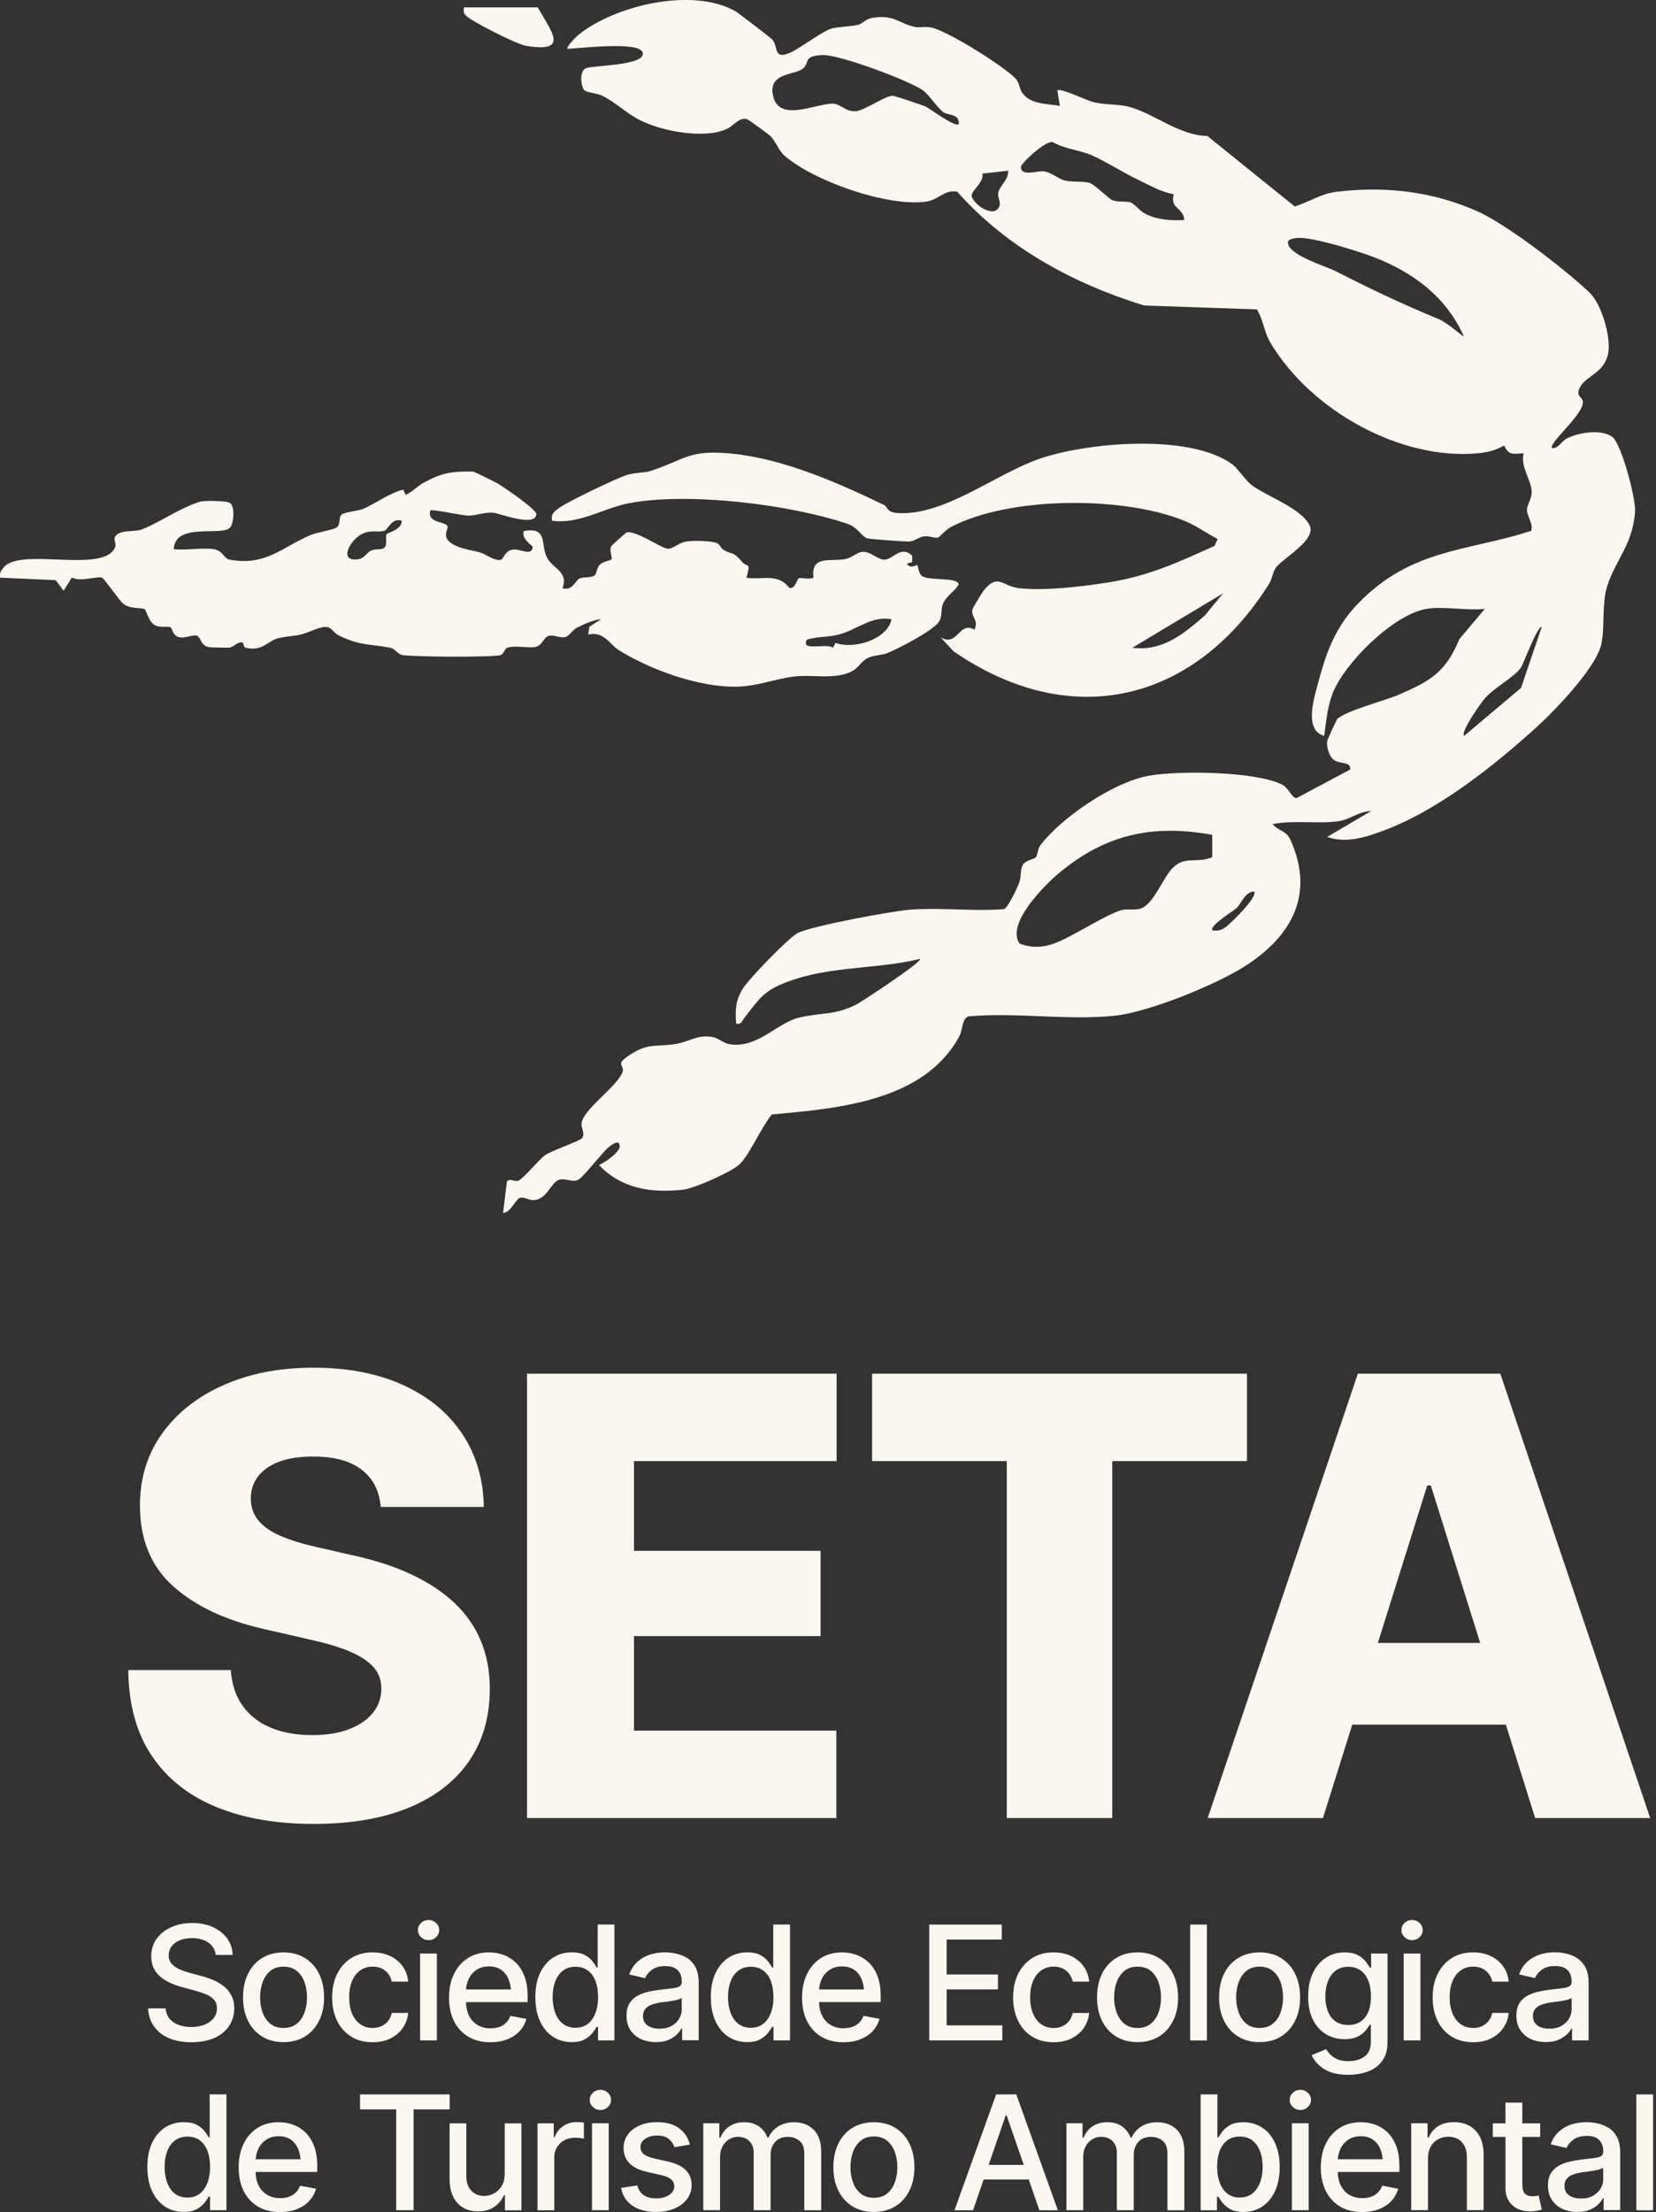 <svg xmlns="http://www.w3.org/2000/svg" width="221" height="295" viewBox="0 0 221 295" fill="none"><rect x="0" y="0" width="221" height="295" fill="#333333" stroke="none"/><path fill-rule="evenodd" clip-rule="evenodd" d="M37.177 283.018C37.835 283.018 38.471 283.117 39.087 283.336C39.703 283.556 40.255 283.896 40.743 284.356L40.736 284.363C41.232 284.83 41.614 285.424 41.904 286.167C42.194 286.91 42.336 287.802 42.336 288.842V289.65H34.105C34.126 290.343 34.26 290.944 34.508 291.44C34.784 291.992 35.167 292.416 35.662 292.706C36.157 292.996 36.73 293.146 37.389 293.146C37.82 293.146 38.21 293.082 38.557 292.961C38.903 292.841 39.207 292.65 39.462 292.403C39.717 292.155 39.908 291.851 40.043 291.483L42.18 291.886C42.003 292.502 41.698 293.054 41.267 293.521C40.835 293.988 40.283 294.349 39.625 294.611C38.96 294.872 38.209 294.999 37.367 294.999C36.235 294.999 35.251 294.759 34.423 294.264C33.595 293.769 32.959 293.082 32.513 292.183C32.067 291.291 31.848 290.237 31.848 289.048C31.848 287.859 32.067 286.811 32.506 285.906C32.945 285 33.56 284.292 34.359 283.783C35.159 283.273 36.101 283.018 37.177 283.018ZM181.594 283.018C182.252 283.018 182.889 283.117 183.505 283.336C184.121 283.556 184.673 283.896 185.161 284.356L185.154 284.363C185.65 284.83 186.032 285.424 186.322 286.167C186.612 286.91 186.754 287.802 186.754 288.842V289.65H178.522C178.544 290.343 178.678 290.944 178.926 291.44C179.202 291.992 179.585 292.416 180.08 292.706C180.575 292.996 181.149 293.146 181.807 293.146C182.238 293.146 182.628 293.082 182.975 292.961C183.321 292.841 183.625 292.65 183.88 292.403C184.135 292.155 184.326 291.851 184.461 291.483L186.598 291.886C186.421 292.502 186.116 293.054 185.685 293.521C185.253 293.988 184.701 294.349 184.043 294.611C183.378 294.872 182.627 294.999 181.785 294.999C180.653 294.999 179.669 294.759 178.841 294.264C178.013 293.769 177.377 293.082 176.931 292.183C176.485 291.291 176.265 290.237 176.265 289.048C176.265 287.859 176.484 286.811 176.923 285.906C177.362 285 177.978 284.292 178.777 283.783C179.577 283.273 180.518 283.018 181.594 283.018ZM162.465 285.056H162.592C162.726 284.808 162.917 284.533 163.165 284.214C163.413 283.896 163.76 283.62 164.198 283.379C164.644 283.139 165.218 283.018 165.933 283.018C166.867 283.018 167.695 283.259 168.424 283.726C169.153 284.2 169.733 284.879 170.15 285.771C170.568 286.663 170.78 287.76 170.78 288.998C170.78 290.237 170.575 291.313 170.157 292.204C169.747 293.103 169.173 293.79 168.444 294.271C167.715 294.752 166.881 294.992 165.939 294.992C165.246 294.992 164.672 294.873 164.227 294.632C163.781 294.391 163.434 294.115 163.18 293.796C162.925 293.478 162.733 293.195 162.592 292.954H162.408V294.759H160.229V279.31H162.465V285.056ZM30.22 294.752H28.032V292.948H27.849C27.714 293.195 27.523 293.471 27.269 293.789C27.014 294.108 26.666 294.384 26.228 294.624C25.789 294.865 25.223 294.986 24.516 294.986C23.581 294.986 22.739 294.745 22.01 294.264C21.281 293.783 20.708 293.096 20.29 292.198C19.872 291.306 19.667 290.251 19.667 288.991C19.667 287.732 19.872 286.656 20.297 285.764C20.721 284.872 21.295 284.193 22.031 283.719C22.767 283.245 23.595 283.011 24.523 283.011C25.251 283.011 25.832 283.131 26.27 283.371C26.709 283.612 27.049 283.889 27.297 284.207C27.544 284.526 27.728 284.809 27.862 285.049H27.983V279.302H30.22V294.752ZM87.686 283.011C88.946 283.011 89.93 283.287 90.644 283.831C91.359 284.376 91.834 285.099 92.067 285.997L90.022 286.351C89.895 285.962 89.647 285.608 89.293 285.283C88.939 284.957 88.408 284.794 87.7 284.794C87.064 284.794 86.533 284.943 86.108 285.226C85.684 285.516 85.472 285.884 85.472 286.323C85.472 286.705 85.62 287.023 85.903 287.264C86.186 287.505 86.647 287.696 87.276 287.845L89.13 288.262H89.144C90.199 288.503 90.992 288.885 91.516 289.402C92.039 289.918 92.301 290.583 92.301 291.39C92.301 292.091 92.103 292.706 91.699 293.251C91.296 293.789 90.744 294.221 90.029 294.526C89.315 294.83 88.494 294.986 87.56 294.986C86.264 294.986 85.203 294.702 84.389 294.143C83.575 293.584 83.072 292.799 82.888 291.78L85.054 291.447C85.188 292.013 85.471 292.444 85.895 292.735C86.32 293.025 86.873 293.174 87.552 293.174C88.288 293.174 88.875 293.018 89.321 292.706C89.767 292.395 89.986 292.013 89.986 291.574C89.986 290.846 89.442 290.35 88.352 290.095L86.392 289.657C85.309 289.409 84.509 289.02 83.992 288.482C83.476 287.951 83.221 287.271 83.221 286.457C83.221 285.771 83.412 285.176 83.794 284.653C84.176 284.129 84.707 283.733 85.379 283.443C86.051 283.152 86.823 283.011 87.686 283.011ZM116.618 283.018C117.708 283.018 118.664 283.266 119.471 283.761C120.284 284.263 120.915 284.957 121.36 285.863C121.806 286.761 122.032 287.831 122.032 289.02C122.032 290.209 121.813 291.249 121.36 292.148C120.907 293.046 120.277 293.747 119.471 294.242C118.664 294.738 117.701 294.986 116.618 294.986C115.535 294.986 114.587 294.738 113.773 294.242C112.96 293.747 112.33 293.046 111.884 292.148C111.438 291.249 111.219 290.223 111.219 289.02C111.219 287.817 111.438 286.761 111.884 285.863C112.33 284.957 112.96 284.256 113.773 283.761C114.587 283.266 115.528 283.018 116.618 283.018ZM211.722 283.011C212.182 283.011 212.678 283.067 213.194 283.173C213.711 283.286 214.199 283.478 214.659 283.768L214.652 283.74C215.112 284.03 215.487 284.433 215.777 284.971C216.067 285.509 216.216 286.195 216.216 287.037V294.731H214.008V293.146H213.923C213.781 293.429 213.569 293.711 213.271 293.994C212.974 294.277 212.606 294.511 212.146 294.702C211.687 294.893 211.142 294.986 210.498 294.986C209.769 294.986 209.103 294.844 208.509 294.575C207.914 294.307 207.447 293.903 207.101 293.379C206.754 292.856 206.584 292.211 206.584 291.461C206.584 290.803 206.711 290.264 206.959 289.847C207.207 289.43 207.554 289.098 207.979 288.85C208.403 288.602 208.877 288.418 209.408 288.29C209.939 288.163 210.477 288.071 211.028 288C211.729 287.922 212.288 287.852 212.72 287.802C213.151 287.753 213.463 287.661 213.661 287.54C213.859 287.42 213.958 287.221 213.958 286.952V286.904C213.958 286.253 213.774 285.743 213.406 285.382C213.038 285.021 212.522 284.844 211.765 284.844C211.007 284.844 210.412 285.014 209.974 285.339C209.535 285.665 209.231 286.033 209.068 286.45L206.945 285.962C207.2 285.254 207.567 284.688 208.056 284.256C208.544 283.824 209.096 283.506 209.733 283.308C210.37 283.11 211.028 283.011 211.722 283.011ZM62.236 290.28C62.236 291.058 62.457 291.688 62.902 292.155C63.348 292.622 63.915 292.848 64.615 292.848C65.04 292.848 65.457 292.749 65.874 292.536C66.292 292.324 66.646 292.013 66.922 291.581C67.198 291.15 67.34 290.611 67.34 289.96L67.353 289.975V283.173H69.59V294.766H67.389V292.756H67.262C66.986 293.372 66.554 293.889 65.974 294.299C65.393 294.71 64.664 294.907 63.794 294.908C63.051 294.908 62.393 294.745 61.819 294.419C61.246 294.094 60.8 293.598 60.481 292.954C60.163 292.31 60 291.504 60 290.541V283.166H62.236V290.28ZM203.158 283.166H205.544V284.979H203.158V291.355C203.158 291.886 203.272 292.275 203.491 292.523C203.711 292.77 204.071 292.891 204.56 292.891C204.673 292.891 204.8 292.884 204.935 292.869L204.928 292.863C205.062 292.848 205.197 292.827 205.338 292.799L205.763 294.667C205.536 294.745 205.288 294.802 205.02 294.844C204.751 294.886 204.482 294.908 204.213 294.908C203.208 294.907 202.408 294.632 201.807 294.066C201.205 293.5 200.908 292.749 200.908 291.808V284.979H199.217V283.166H200.908V280.407H203.158V283.166ZM76.965 283.004C77.106 283.004 77.269 283.011 77.46 283.018C77.651 283.025 77.8 283.039 77.92 283.053V285.212C77.828 285.184 77.672 285.156 77.439 285.127C77.205 285.099 76.972 285.084 76.738 285.084C76.207 285.084 75.733 285.198 75.315 285.424C74.898 285.643 74.573 285.955 74.332 286.344C74.091 286.733 73.971 287.186 73.971 287.696V294.759H71.734V283.166H73.9V285.021H74.027C74.24 284.398 74.615 283.902 75.152 283.541C75.69 283.18 76.292 282.996 76.972 282.996L76.965 283.004ZM106.002 283.025C107.056 283.025 107.914 283.358 108.586 284.016C109.258 284.674 109.591 285.665 109.591 286.995V294.759H107.333V287.2C107.333 286.415 107.12 285.842 106.688 285.495C106.257 285.149 105.748 284.971 105.153 284.971C104.417 284.971 103.851 285.198 103.447 285.651C103.044 286.104 102.839 286.67 102.839 287.364V294.752H100.581V287.052C100.581 286.422 100.383 285.92 100.001 285.537C99.619 285.155 99.109 284.964 98.48 284.964C98.048 284.964 97.651 285.078 97.29 285.304C96.929 285.53 96.639 285.842 96.42 286.238C96.201 286.634 96.095 287.094 96.095 287.611V294.752H93.857V283.159H96.002V285.071H96.158C96.399 284.427 96.795 283.924 97.347 283.563C97.899 283.202 98.536 283.018 99.314 283.018C100.093 283.018 100.737 283.202 101.261 283.563C101.784 283.924 102.174 284.427 102.429 285.071H102.556C102.832 284.441 103.271 283.938 103.872 283.57C104.474 283.202 105.189 283.018 106.017 283.018L106.002 283.025ZM141.176 294.759H138.706L137.291 290.661H131.268L129.859 294.759H127.383L132.938 279.31H135.628L141.176 294.759ZM154.467 283.025C155.521 283.025 156.378 283.358 157.051 284.016C157.723 284.674 158.056 285.665 158.056 286.995V294.759H155.798V287.2C155.798 286.415 155.585 285.842 155.153 285.495C154.722 285.149 154.213 284.971 153.618 284.971C152.882 284.971 152.316 285.198 151.912 285.651C151.509 286.104 151.304 286.67 151.304 287.364V294.752H149.046V287.052C149.046 286.422 148.848 285.92 148.466 285.537C148.084 285.155 147.574 284.964 146.944 284.964C146.513 284.964 146.116 285.078 145.755 285.304C145.394 285.53 145.104 285.842 144.885 286.238C144.665 286.634 144.56 287.094 144.56 287.611V294.752H142.322V283.159H144.467V285.071H144.623C144.864 284.427 145.26 283.924 145.812 283.563C146.364 283.202 147.001 283.018 147.779 283.018C148.558 283.018 149.202 283.202 149.726 283.563C150.249 283.924 150.639 284.427 150.894 285.071H151.021C151.297 284.441 151.735 283.938 152.337 283.57C152.938 283.202 153.653 283.018 154.481 283.018L154.467 283.025ZM220.611 279.31V294.759H218.375V279.31H220.611ZM60.008 281.305H55.195V294.752H52.874V281.305H48.047V279.31H60.008V281.305ZM81.239 294.752H79.003V283.159H81.239V294.752ZM174.645 294.752H172.408V283.159H174.645V294.752ZM194.058 283.011C194.843 283.011 195.537 283.181 196.124 283.506H196.116C196.711 283.832 197.164 284.327 197.497 284.971C197.83 285.615 197.992 286.422 197.992 287.384V294.744H195.756V287.654C195.756 286.819 195.53 286.16 195.091 285.679C194.645 285.198 194.043 284.957 193.286 284.957C192.77 284.957 192.302 285.07 191.892 285.304C191.481 285.537 191.155 285.863 190.922 286.294C190.688 286.726 190.568 287.251 190.568 287.873V294.744H188.332V283.153H190.512V285.063H190.667C190.929 284.433 191.339 283.931 191.898 283.563C192.458 283.195 193.18 283.011 194.058 283.011ZM213.951 289.083C213.866 289.161 213.711 289.231 213.484 289.302C213.258 289.373 212.996 289.43 212.706 289.48C212.416 289.529 212.132 289.571 211.856 289.607C211.581 289.642 211.347 289.67 211.163 289.692C210.731 289.755 210.335 289.848 209.974 289.975C209.62 290.102 209.33 290.286 209.11 290.533C208.891 290.781 208.785 291.1 208.785 291.503C208.785 292.062 208.991 292.488 209.408 292.771C209.826 293.054 210.357 293.195 210.986 293.195C211.616 293.195 212.147 293.074 212.593 292.826C213.038 292.579 213.378 292.254 213.611 291.858C213.845 291.461 213.966 291.029 213.966 290.583H213.951V289.083ZM116.618 284.922C115.91 284.922 115.33 285.106 114.87 285.481C114.41 285.856 114.063 286.351 113.837 286.974C113.61 287.597 113.497 288.298 113.497 289.027C113.497 289.755 113.611 290.435 113.837 291.05C114.063 291.666 114.41 292.161 114.87 292.536C115.33 292.911 115.903 293.096 116.618 293.096C117.333 293.096 117.914 292.911 118.381 292.536C118.848 292.161 119.188 291.666 119.414 291.05C119.64 290.435 119.754 289.769 119.754 289.027C119.754 288.284 119.641 287.597 119.414 286.974C119.188 286.351 118.841 285.856 118.381 285.481C117.921 285.106 117.326 284.922 116.618 284.922ZM25.018 284.936C24.338 284.936 23.779 285.113 23.326 285.467C22.873 285.821 22.533 286.302 22.307 286.91C22.08 287.519 21.968 288.206 21.968 288.977C21.968 289.748 22.08 290.449 22.307 291.065C22.533 291.68 22.873 292.169 23.326 292.53C23.779 292.891 24.36 293.068 25.011 293.068C25.662 293.068 26.213 292.898 26.659 292.551C27.105 292.204 27.445 291.722 27.679 291.107H27.686C27.919 290.491 28.032 289.784 28.032 288.97C28.032 288.156 27.92 287.456 27.693 286.847C27.46 286.246 27.12 285.771 26.674 285.439C26.228 285.106 25.697 284.936 25.018 284.936ZM165.451 284.929C164.8 284.929 164.241 285.098 163.795 285.431C163.349 285.763 163.01 286.238 162.776 286.839C162.543 287.448 162.429 288.156 162.429 288.963C162.429 289.77 162.55 290.484 162.783 291.1C163.017 291.716 163.363 292.197 163.816 292.544C164.269 292.891 164.793 293.061 165.458 293.061C166.123 293.061 166.69 292.877 167.136 292.523C167.581 292.169 167.921 291.68 168.154 291.058C168.388 290.442 168.501 289.741 168.501 288.97C168.501 288.199 168.396 287.512 168.162 286.904C167.929 286.295 167.596 285.813 167.143 285.459C166.69 285.105 166.102 284.929 165.451 284.929ZM131.94 288.708H136.626L134.34 282.112H134.212L131.94 288.708ZM37.184 284.886C36.532 284.886 35.98 285.042 35.52 285.354C35.06 285.665 34.706 286.076 34.466 286.585V286.592C34.268 287.01 34.154 287.47 34.119 287.958H40.113C40.071 287.47 39.971 287.024 39.809 286.627C39.589 286.082 39.257 285.65 38.818 285.346C38.38 285.042 37.835 284.886 37.184 284.886ZM181.594 284.886C180.943 284.886 180.391 285.042 179.931 285.354C179.471 285.665 179.118 286.076 178.877 286.585V286.592C178.679 287.01 178.565 287.47 178.529 287.958H184.524C184.482 287.47 184.383 287.024 184.22 286.627C184 286.082 183.668 285.65 183.23 285.346C182.791 285.042 182.245 284.886 181.594 284.886ZM80.128 278.694C80.51 278.694 80.85 278.828 81.126 279.09C81.402 279.352 81.544 279.684 81.544 280.045C81.544 280.406 81.402 280.725 81.126 280.987C80.85 281.248 80.524 281.383 80.128 281.383C79.732 281.383 79.399 281.248 79.123 280.987C78.847 280.725 78.705 280.42 78.705 280.045C78.705 279.67 78.847 279.352 79.123 279.09C79.399 278.828 79.732 278.694 80.128 278.694ZM173.54 278.694C173.922 278.694 174.262 278.828 174.538 279.09C174.814 279.352 174.956 279.684 174.956 280.045C174.956 280.406 174.814 280.725 174.538 280.987C174.262 281.248 173.936 281.383 173.54 281.383C173.144 281.383 172.811 281.248 172.535 280.987C172.259 280.725 172.118 280.42 172.118 280.045C172.118 279.67 172.259 279.352 172.535 279.09C172.811 278.828 173.144 278.694 173.54 278.694ZM179.45 260.37C180.172 260.37 180.752 260.491 181.198 260.732C181.644 260.972 181.991 261.248 182.238 261.567C182.486 261.885 182.677 262.169 182.818 262.409H182.981V260.52H185.168V272.366C185.168 273.364 184.941 274.179 184.481 274.816C184.021 275.452 183.399 275.926 182.613 276.231C181.828 276.535 180.943 276.691 179.952 276.691L179.959 276.698C178.579 276.697 177.49 276.436 176.697 275.919C175.905 275.403 175.352 274.787 175.048 274.073L176.973 273.273C177.107 273.499 177.291 273.733 177.524 273.981C177.758 274.228 178.077 274.434 178.466 274.611C178.855 274.788 179.365 274.872 179.987 274.872C180.837 274.872 181.544 274.667 182.104 274.256C182.663 273.846 182.946 273.187 182.946 272.282V270.01H182.79C182.663 270.251 182.471 270.526 182.217 270.824C181.962 271.128 181.616 271.39 181.17 271.61C180.724 271.829 180.15 271.942 179.436 271.942C178.523 271.942 177.702 271.73 176.973 271.291C176.244 270.853 175.663 270.222 175.231 269.38C174.8 268.538 174.581 267.504 174.581 266.273C174.581 265.042 174.793 263.987 175.218 263.103C175.642 262.225 176.222 261.553 176.951 261.078C177.68 260.604 178.516 260.37 179.45 260.37ZM25.648 256.449C26.702 256.449 27.622 256.634 28.422 257.002C29.222 257.37 29.851 257.88 30.318 258.517C30.785 259.161 31.027 259.889 31.048 260.71H28.79C28.705 260.003 28.372 259.443 27.799 259.054C27.226 258.665 26.489 258.467 25.598 258.467C24.975 258.467 24.43 258.566 23.963 258.764C23.496 258.962 23.135 259.239 22.888 259.578C22.64 259.918 22.513 260.321 22.513 260.767C22.513 261.248 22.668 261.644 22.965 261.949C23.262 262.253 23.631 262.494 24.062 262.671C24.501 262.848 24.911 262.99 25.314 263.103L26.815 263.506C27.304 263.626 27.814 263.796 28.33 264.001C28.847 264.206 29.328 264.483 29.773 264.816V264.808C30.219 265.148 30.574 265.559 30.85 266.054C31.125 266.549 31.26 267.144 31.26 267.844C31.26 268.707 31.034 269.479 30.588 270.158C30.142 270.838 29.491 271.376 28.642 271.765C27.785 272.154 26.702 272.353 25.549 272.353C24.395 272.353 23.397 272.169 22.548 271.808C21.699 271.447 21.04 270.923 20.559 270.25C20.078 269.578 19.816 268.771 19.76 267.837H22.102C22.151 268.396 22.328 268.864 22.646 269.232C22.965 269.6 23.376 269.875 23.878 270.052C24.38 270.229 24.933 270.322 25.534 270.322C26.192 270.322 26.78 270.215 27.297 270.01C27.813 269.805 28.216 269.507 28.514 269.132C28.804 268.757 28.952 268.311 28.952 267.809C28.952 267.356 28.825 266.981 28.564 266.691C28.302 266.401 27.955 266.16 27.509 265.969C27.063 265.778 26.568 265.615 26.016 265.466L24.204 264.971C22.959 264.638 21.975 264.143 21.26 263.485C20.545 262.826 20.184 261.956 20.184 260.887C20.184 259.995 20.425 259.217 20.906 258.552C21.387 257.887 22.038 257.37 22.866 257.002C23.687 256.634 24.593 256.449 25.648 256.449ZM49.703 260.37C50.588 260.37 51.373 260.526 52.06 260.852C52.746 261.177 53.306 261.631 53.73 262.218C54.155 262.805 54.403 263.492 54.48 264.271H52.279C52.209 263.903 52.06 263.569 51.841 263.265C51.621 262.961 51.338 262.713 50.984 262.536C50.631 262.359 50.213 262.268 49.731 262.268C49.102 262.268 48.557 262.438 48.09 262.763C47.623 263.089 47.254 263.556 46.992 264.164C46.73 264.773 46.596 265.488 46.596 266.323C46.596 267.158 46.717 267.887 46.978 268.51C47.24 269.133 47.601 269.614 48.075 269.947C48.549 270.279 49.08 270.449 49.731 270.449C50.383 270.448 50.934 270.271 51.395 269.91C51.854 269.549 52.145 269.061 52.279 268.439H54.48C54.403 269.189 54.154 269.861 53.751 270.449C53.348 271.036 52.803 271.496 52.116 271.836V271.843C51.437 272.183 50.637 272.353 49.725 272.353C48.614 272.353 47.658 272.098 46.844 271.588C46.03 271.079 45.407 270.371 44.976 269.472C44.544 268.573 44.324 267.561 44.324 266.379C44.324 265.197 44.544 264.157 44.989 263.251C45.435 262.345 46.058 261.645 46.865 261.135C47.672 260.626 48.62 260.37 49.703 260.37ZM65.252 260.37C65.91 260.37 66.547 260.47 67.162 260.69C67.778 260.909 68.33 261.248 68.818 261.708L68.811 261.715C69.307 262.182 69.689 262.777 69.98 263.52C70.27 264.263 70.411 265.155 70.411 266.196V267.002H62.181C62.202 267.696 62.336 268.297 62.584 268.792C62.86 269.344 63.242 269.77 63.737 270.06C64.233 270.35 64.806 270.498 65.464 270.498C65.896 270.498 66.285 270.435 66.632 270.315C66.979 270.194 67.283 270.003 67.538 269.755C67.793 269.508 67.984 269.203 68.118 268.835L70.255 269.239C70.078 269.854 69.774 270.406 69.343 270.873C68.911 271.34 68.358 271.701 67.7 271.963C67.035 272.225 66.284 272.353 65.442 272.353C64.31 272.353 63.327 272.112 62.499 271.616C61.671 271.121 61.034 270.434 60.588 269.535C60.142 268.644 59.923 267.589 59.923 266.401C59.923 265.212 60.142 264.164 60.581 263.258C61.02 262.352 61.635 261.645 62.435 261.135C63.234 260.625 64.176 260.37 65.252 260.37ZM112.365 260.37C113.023 260.37 113.66 260.47 114.275 260.69C114.891 260.909 115.436 261.241 115.932 261.708C116.427 262.175 116.809 262.77 117.1 263.513C117.39 264.256 117.531 265.148 117.531 266.188V266.995H109.301C109.322 267.689 109.456 268.29 109.704 268.785C109.98 269.337 110.362 269.762 110.857 270.052C111.353 270.342 111.926 270.491 112.584 270.491C113.016 270.491 113.405 270.427 113.752 270.307C114.099 270.187 114.403 269.996 114.658 269.748C114.913 269.501 115.104 269.196 115.238 268.828L117.375 269.232C117.198 269.847 116.894 270.4 116.463 270.866C116.031 271.334 115.479 271.694 114.82 271.956L114.813 271.963C114.148 272.225 113.398 272.353 112.556 272.353C111.423 272.353 110.439 272.112 109.611 271.616C108.783 271.121 108.147 270.434 107.701 269.535C107.255 268.644 107.035 267.59 107.035 266.401C107.035 265.212 107.255 264.164 107.693 263.258C108.132 262.352 108.748 261.645 109.548 261.135C110.348 260.625 111.29 260.37 112.365 260.37ZM140.582 260.37C141.467 260.37 142.252 260.526 142.938 260.852C143.625 261.177 144.184 261.631 144.608 262.218C145.033 262.805 145.281 263.492 145.358 264.271H143.158C143.087 263.903 142.938 263.569 142.719 263.265C142.499 262.961 142.216 262.713 141.862 262.536C141.509 262.36 141.091 262.268 140.61 262.268C139.98 262.268 139.435 262.437 138.968 262.763V262.77C138.501 263.095 138.133 263.563 137.871 264.171C137.609 264.78 137.475 265.494 137.475 266.329C137.475 267.164 137.596 267.894 137.857 268.517C138.119 269.139 138.48 269.621 138.954 269.953C139.428 270.286 139.959 270.455 140.61 270.455C141.261 270.455 141.814 270.279 142.273 269.918C142.733 269.557 143.024 269.068 143.158 268.446H145.358C145.281 269.196 145.033 269.868 144.63 270.455C144.227 271.043 143.675 271.503 142.995 271.843C142.316 272.183 141.516 272.353 140.603 272.353C139.492 272.353 138.536 272.098 137.723 271.588C136.909 271.079 136.286 270.371 135.855 269.472C135.423 268.573 135.203 267.561 135.203 266.379C135.203 265.197 135.422 264.157 135.868 263.251C136.314 262.345 136.937 261.645 137.744 261.135C138.551 260.626 139.499 260.37 140.582 260.37ZM196.569 260.37C197.454 260.37 198.24 260.526 198.927 260.852C199.613 261.177 200.172 261.631 200.597 262.218C201.021 262.805 201.269 263.492 201.347 264.271H199.146C199.075 263.903 198.926 263.569 198.707 263.265C198.488 262.961 198.204 262.713 197.851 262.536C197.497 262.359 197.079 262.268 196.598 262.268C195.968 262.268 195.423 262.437 194.956 262.763C194.489 263.089 194.121 263.556 193.859 264.164C193.598 264.773 193.463 265.488 193.463 266.323C193.463 267.158 193.583 267.887 193.845 268.51C194.107 269.133 194.467 269.614 194.941 269.947C195.416 270.279 195.947 270.448 196.598 270.449C197.249 270.449 197.801 270.271 198.261 269.91C198.721 269.549 199.011 269.062 199.146 268.439H201.347C201.269 269.189 201.029 269.861 200.618 270.449V270.455C200.215 271.043 199.663 271.503 198.983 271.843C198.304 272.183 197.504 272.353 196.591 272.353C195.48 272.353 194.524 272.098 193.71 271.588C192.896 271.079 192.273 270.371 191.842 269.472C191.41 268.573 191.191 267.561 191.191 266.379C191.191 265.197 191.411 264.157 191.856 263.251C192.302 262.345 192.925 261.645 193.731 261.135C194.538 260.626 195.487 260.37 196.569 260.37ZM37.835 260.37C38.925 260.37 39.88 260.618 40.687 261.114C41.5 261.616 42.13 262.31 42.576 263.216C43.022 264.115 43.249 265.183 43.249 266.372C43.249 267.561 43.029 268.602 42.576 269.5C42.123 270.399 41.493 271.1 40.687 271.595C39.88 272.09 38.918 272.338 37.835 272.338C36.752 272.338 35.803 272.09 34.989 271.595C34.175 271.1 33.545 270.399 33.1 269.5C32.654 268.602 32.435 267.575 32.435 266.372C32.435 265.169 32.654 264.115 33.1 263.216C33.545 262.31 34.175 261.609 34.989 261.114C35.803 260.618 36.745 260.37 37.835 260.37ZM81.996 272.105H79.81V270.3H79.626C79.492 270.548 79.3 270.823 79.045 271.142C78.79 271.46 78.444 271.737 78.005 271.978C77.566 272.218 77 272.338 76.292 272.338C75.358 272.338 74.516 272.098 73.787 271.616C73.058 271.135 72.485 270.449 72.067 269.55C71.65 268.658 71.444 267.604 71.444 266.344C71.444 265.084 71.65 264.008 72.074 263.116C72.499 262.225 73.072 261.546 73.808 261.072C74.543 260.597 75.372 260.364 76.299 260.364C77.028 260.364 77.608 260.484 78.047 260.725C78.486 260.965 78.826 261.241 79.073 261.56C79.321 261.878 79.505 262.161 79.64 262.402H79.76V256.656H81.996V272.105ZM88.748 260.364C89.208 260.364 89.703 260.421 90.22 260.527C90.736 260.64 91.225 260.831 91.686 261.121L91.678 261.093C92.138 261.383 92.514 261.787 92.804 262.324C93.094 262.862 93.242 263.549 93.242 264.391V272.083H91.034V270.498H90.949C90.808 270.781 90.595 271.065 90.298 271.348C90.001 271.631 89.633 271.864 89.173 272.055C88.713 272.246 88.168 272.338 87.523 272.338C86.795 272.338 86.129 272.197 85.535 271.928C84.941 271.659 84.474 271.255 84.127 270.732C83.78 270.208 83.61 269.564 83.61 268.814C83.61 268.156 83.738 267.618 83.985 267.2C84.233 266.783 84.579 266.45 85.004 266.202C85.428 265.955 85.903 265.77 86.434 265.643C86.964 265.515 87.503 265.424 88.055 265.353C88.755 265.275 89.314 265.204 89.746 265.155C90.178 265.105 90.489 265.013 90.688 264.893C90.885 264.773 90.984 264.575 90.984 264.306V264.256C90.984 263.605 90.801 263.096 90.433 262.735C90.065 262.374 89.548 262.197 88.791 262.197C88.034 262.197 87.439 262.366 87 262.692C86.561 263.017 86.257 263.385 86.094 263.803L83.971 263.315C84.225 262.607 84.594 262.041 85.082 261.61C85.57 261.178 86.123 260.86 86.76 260.661C87.397 260.463 88.055 260.364 88.748 260.364ZM105.429 272.105H103.229V270.3H103.044C102.91 270.548 102.719 270.824 102.464 271.142C102.209 271.46 101.863 271.737 101.424 271.978C100.985 272.218 100.419 272.338 99.711 272.338C98.777 272.338 97.934 272.098 97.205 271.616C96.476 271.135 95.903 270.449 95.485 269.55C95.068 268.658 94.863 267.604 94.863 266.344C94.863 265.084 95.069 264.008 95.493 263.116C95.918 262.225 96.491 261.546 97.227 261.072C97.963 260.597 98.791 260.364 99.718 260.364C100.447 260.364 101.027 260.484 101.466 260.725C101.905 260.966 102.245 261.241 102.492 261.56C102.74 261.878 102.924 262.161 103.059 262.402H103.192V256.656H105.429V272.105ZM151.807 260.37C152.896 260.37 153.852 260.618 154.658 261.114C155.472 261.616 156.102 262.31 156.548 263.216C156.994 264.115 157.221 265.183 157.221 266.372C157.221 267.561 157.001 268.602 156.548 269.5C156.095 270.399 155.465 271.1 154.658 271.595C153.852 272.09 152.889 272.338 151.807 272.338C150.724 272.338 149.775 272.09 148.961 271.595C148.147 271.1 147.517 270.399 147.071 269.5C146.626 268.602 146.406 267.575 146.406 266.372C146.406 265.169 146.626 264.115 147.071 263.216C147.517 262.31 148.147 261.609 148.961 261.114C149.775 260.618 150.717 260.37 151.807 260.37ZM168.091 260.37C169.181 260.37 170.129 260.611 170.943 261.114C171.757 261.616 172.387 262.31 172.833 263.216C173.279 264.115 173.505 265.169 173.505 266.372C173.505 267.561 173.286 268.602 172.833 269.5C172.38 270.399 171.75 271.1 170.943 271.595C170.137 272.09 169.174 272.338 168.091 272.338C167.008 272.338 166.06 272.09 165.246 271.595C164.432 271.1 163.802 270.399 163.356 269.5C162.911 268.602 162.691 267.575 162.691 266.372C162.691 265.169 162.911 264.115 163.356 263.216C163.802 262.31 164.432 261.609 165.246 261.114C166.06 260.618 167.001 260.37 168.091 260.37ZM207.504 260.357C207.964 260.357 208.459 260.414 208.976 260.52C209.492 260.633 209.981 260.823 210.441 261.114C210.901 261.404 211.276 261.807 211.566 262.345C211.857 262.883 212.005 263.569 212.005 264.411V272.105H209.797V270.52H209.712C209.57 270.803 209.358 271.085 209.061 271.368L209.054 271.34C208.757 271.623 208.389 271.857 207.929 272.048C207.469 272.239 206.923 272.331 206.279 272.331C205.551 272.331 204.885 272.19 204.291 271.921C203.697 271.652 203.23 271.248 202.883 270.725C202.536 270.201 202.366 269.557 202.366 268.807C202.366 268.149 202.494 267.611 202.741 267.194C202.989 266.776 203.335 266.443 203.76 266.196C204.184 265.948 204.659 265.763 205.189 265.636C205.72 265.509 206.259 265.417 206.811 265.346C207.511 265.268 208.07 265.197 208.502 265.148C208.934 265.098 209.245 265.006 209.443 264.886C209.641 264.766 209.74 264.568 209.74 264.299V264.249C209.74 263.598 209.556 263.089 209.188 262.728C208.821 262.367 208.304 262.19 207.547 262.19C206.79 262.19 206.195 262.359 205.756 262.685C205.317 263.01 205.012 263.379 204.85 263.796L202.727 263.308C202.981 262.6 203.35 262.034 203.838 261.602C204.326 261.17 204.879 260.852 205.516 260.654C206.152 260.456 206.811 260.357 207.504 260.357ZM161.07 272.112H158.834V256.662H161.07V272.112ZM58.302 272.105H56.065V260.512H58.302V272.105ZM133.695 258.658H126.335V263.315H133.179V265.304H126.335V270.102H133.767V272.105H124.007V256.662H133.695V258.658ZM189.563 272.105H187.327V260.512H189.563V272.105ZM90.978 266.436C90.893 266.514 90.737 266.585 90.511 266.656C90.284 266.726 90.022 266.783 89.731 266.832C89.442 266.882 89.159 266.924 88.883 266.959C88.607 266.995 88.373 267.023 88.189 267.044C87.758 267.108 87.361 267.2 87 267.327C86.646 267.455 86.356 267.639 86.137 267.887C85.917 268.135 85.811 268.453 85.811 268.857C85.812 269.416 86.016 269.84 86.434 270.123C86.851 270.406 87.382 270.548 88.012 270.548C88.641 270.548 89.172 270.428 89.618 270.18C90.064 269.932 90.404 269.607 90.638 269.21C90.871 268.814 90.991 268.382 90.991 267.936H90.978V266.436ZM209.74 266.436C209.655 266.514 209.5 266.585 209.273 266.656C209.047 266.726 208.785 266.783 208.495 266.832C208.205 266.882 207.922 266.924 207.646 266.959C207.37 266.995 207.136 267.023 206.952 267.044C206.52 267.108 206.124 267.2 205.763 267.327C205.409 267.455 205.119 267.639 204.899 267.887C204.68 268.135 204.574 268.453 204.574 268.857C204.574 269.416 204.779 269.84 205.196 270.123H205.183C205.6 270.406 206.131 270.548 206.761 270.548C207.391 270.548 207.921 270.428 208.367 270.18C208.813 269.932 209.153 269.607 209.387 269.21C209.62 268.814 209.74 268.382 209.74 267.936V266.436ZM37.835 262.275C37.127 262.275 36.547 262.458 36.087 262.833C35.627 263.208 35.279 263.705 35.053 264.327C34.826 264.95 34.714 265.651 34.714 266.379C34.714 267.108 34.826 267.788 35.053 268.404C35.279 269.019 35.627 269.515 36.087 269.89C36.547 270.265 37.12 270.449 37.835 270.449C38.55 270.448 39.13 270.265 39.597 269.89C40.064 269.515 40.403 269.019 40.63 268.404C40.856 267.788 40.97 267.122 40.97 266.379C40.97 265.636 40.856 264.95 40.63 264.327C40.403 263.705 40.057 263.208 39.597 262.833C39.137 262.458 38.542 262.275 37.835 262.275ZM151.807 262.275C151.099 262.275 150.519 262.458 150.059 262.833C149.599 263.208 149.251 263.705 149.024 264.327C148.798 264.95 148.686 265.651 148.686 266.379C148.686 267.108 148.798 267.788 149.024 268.404C149.251 269.019 149.599 269.515 150.059 269.89C150.519 270.265 151.092 270.449 151.807 270.449C152.521 270.448 153.101 270.265 153.568 269.89C154.035 269.515 154.375 269.019 154.602 268.404C154.828 267.788 154.941 267.122 154.941 266.379C154.941 265.636 154.828 264.95 154.602 264.327C154.375 263.705 154.028 263.208 153.568 262.833C153.108 262.458 152.514 262.275 151.807 262.275ZM168.091 262.275C167.383 262.275 166.803 262.458 166.343 262.833C165.883 263.208 165.536 263.705 165.31 264.327C165.083 264.95 164.97 265.65 164.97 266.379C164.97 267.108 165.083 267.788 165.31 268.404C165.536 269.019 165.883 269.515 166.343 269.89C166.803 270.265 167.376 270.449 168.091 270.449C168.806 270.449 169.386 270.265 169.854 269.89C170.321 269.515 170.66 269.019 170.887 268.404C171.113 267.788 171.227 267.122 171.227 266.379C171.227 265.636 171.113 264.95 170.887 264.327C170.66 263.705 170.314 263.208 169.854 262.833C169.394 262.458 168.799 262.275 168.091 262.275ZM76.802 262.288C76.122 262.288 75.563 262.466 75.11 262.82C74.657 263.173 74.317 263.654 74.091 264.263C73.864 264.871 73.751 265.558 73.751 266.329C73.751 267.101 73.865 267.802 74.091 268.417C74.317 269.033 74.657 269.521 75.11 269.882C75.563 270.243 76.144 270.42 76.795 270.42C77.446 270.42 77.998 270.25 78.443 269.904C78.889 269.557 79.229 269.076 79.463 268.46H79.47C79.703 267.845 79.816 267.136 79.816 266.323C79.816 265.509 79.703 264.808 79.477 264.199C79.243 263.598 78.904 263.124 78.458 262.791C78.012 262.459 77.481 262.288 76.802 262.288ZM100.206 262.288C99.527 262.288 98.968 262.466 98.515 262.82C98.062 263.173 97.722 263.654 97.495 264.263C97.269 264.871 97.156 265.558 97.156 266.329C97.156 267.101 97.269 267.802 97.495 268.417C97.722 269.033 98.062 269.521 98.515 269.882C98.968 270.243 99.548 270.42 100.199 270.42C100.85 270.42 101.402 270.25 101.848 269.904C102.293 269.557 102.634 269.076 102.867 268.46H102.874C103.108 267.845 103.221 267.136 103.221 266.323C103.221 265.509 103.107 264.808 102.881 264.199C102.647 263.598 102.308 263.124 101.862 262.791C101.416 262.459 100.885 262.288 100.206 262.288ZM179.931 262.288C179.251 262.288 178.685 262.466 178.232 262.813C177.78 263.167 177.44 263.64 177.214 264.235C176.987 264.829 176.874 265.487 176.874 266.238C176.874 266.988 176.987 267.653 177.214 268.234C177.44 268.814 177.787 269.26 178.247 269.578C178.707 269.897 179.266 270.052 179.931 270.052C180.907 270.052 181.651 269.713 182.175 269.04C182.698 268.368 182.96 267.434 182.96 266.238C182.96 265.452 182.847 264.772 182.62 264.178C182.387 263.591 182.047 263.124 181.602 262.791C181.149 262.459 180.61 262.288 179.931 262.288ZM65.252 262.24C64.601 262.24 64.049 262.395 63.589 262.706C63.129 263.018 62.775 263.428 62.534 263.938V263.945C62.336 264.362 62.223 264.822 62.188 265.311H68.182C68.139 264.822 68.04 264.376 67.877 263.98C67.658 263.435 67.325 263.004 66.887 262.699C66.448 262.395 65.903 262.24 65.252 262.24ZM112.372 262.24C111.721 262.24 111.169 262.395 110.709 262.706C110.249 263.018 109.895 263.428 109.654 263.938V263.945C109.456 264.362 109.343 264.822 109.308 265.311H115.302C115.259 264.822 115.16 264.376 114.997 263.98C114.778 263.435 114.445 263.004 114.007 262.699C113.568 262.395 113.023 262.24 112.372 262.24ZM57.198 256.047C57.58 256.047 57.912 256.181 58.195 256.443C58.471 256.705 58.613 257.038 58.613 257.399C58.613 257.76 58.471 258.078 58.195 258.34C57.919 258.602 57.594 258.736 57.198 258.736C56.802 258.736 56.468 258.602 56.192 258.34C55.916 258.078 55.776 257.774 55.775 257.399C55.775 257.024 55.916 256.704 56.192 256.443C56.468 256.181 56.816 256.047 57.198 256.047ZM188.452 256.047C188.834 256.047 189.174 256.181 189.45 256.443C189.726 256.705 189.867 257.038 189.867 257.399C189.867 257.76 189.726 258.078 189.45 258.34C189.174 258.602 188.841 258.736 188.452 258.736C188.056 258.736 187.723 258.602 187.447 258.34C187.171 258.078 187.029 257.774 187.029 257.399C187.029 257.024 187.171 256.705 187.447 256.443C187.723 256.181 188.07 256.047 188.452 256.047ZM41.855 182.394C46.441 182.394 50.425 183.172 53.822 184.722C57.219 186.272 59.845 188.445 61.699 191.241C63.56 194.036 64.509 197.277 64.565 200.964H50.807C50.644 198.841 49.802 197.193 48.28 196.011C46.759 194.829 44.6 194.242 41.819 194.242C39.958 194.242 38.415 194.482 37.184 194.956C35.952 195.438 35.025 196.095 34.402 196.945C33.78 197.794 33.468 198.749 33.468 199.811C33.468 200.971 33.815 201.969 34.501 202.79C35.188 203.611 36.193 204.298 37.502 204.857C38.818 205.409 40.361 205.89 42.138 206.286L47.19 207.441C50.106 208.078 52.697 208.927 54.947 209.989C57.198 211.05 59.102 212.309 60.651 213.767C62.201 215.225 63.376 216.91 64.169 218.821C64.969 220.731 65.365 222.868 65.365 225.225C65.365 228.99 64.431 232.217 62.562 234.907C60.694 237.596 58.005 239.662 54.509 241.092C51.006 242.522 46.822 243.237 41.861 243.237C36.901 243.237 32.584 242.494 28.896 240.993C25.209 239.493 22.336 237.229 20.283 234.193C18.224 231.157 17.169 227.334 17.119 222.72H30.8C30.934 224.603 31.458 226.181 32.371 227.469C33.284 228.757 34.529 229.727 36.107 230.392C37.686 231.057 39.533 231.39 41.656 231.39C43.595 231.39 45.245 231.128 46.61 230.597L46.617 230.59C47.983 230.059 49.038 229.33 49.781 228.403C50.524 227.476 50.892 226.4 50.892 225.183C50.892 224.065 50.545 223.124 49.858 222.338C49.172 221.56 48.132 220.866 46.737 220.272C45.343 219.67 43.56 219.132 41.388 218.658L35.145 217.228C30.05 216.067 26.037 214.164 23.093 211.524C20.149 208.884 18.677 205.303 18.677 200.767C18.677 197.108 19.668 193.902 21.656 191.142C23.645 188.389 26.376 186.237 29.865 184.701C33.347 183.166 37.269 182.394 41.855 182.394ZM111.65 194.85H84.608V206.818H109.506V218.191H84.608V230.795H111.614V242.451H70.333V183.194H111.65V194.85ZM166.414 194.85H148.438V242.451H134.36V194.85H116.385V183.194H166.414V194.85ZM220.222 242.451H204.871L200.965 230.002H180.462L176.556 242.451H161.169L181.212 183.194H200.222L220.222 242.451ZM183.88 219.104H197.539L190.95 198.106H190.469L183.88 219.104ZM77.17 4.663C82.096 0.693 92.485 -1.762 98.196 1.529C98.488 1.7 102.872 5.052 103.079 5.286C103.9 6.214 103.144 8.039 105.465 7.02C106.718 6.475 109.697 4.203 110.914 3.828C111.806 3.552 113.384 3.581 114.537 3.305C115.132 3.156 115.528 2.527 116.385 2.385C119.301 1.897 119.938 3.121 122.075 3.588C122.839 3.751 123.511 3.404 124.65 3.765C127.028 4.515 133.851 8.74 135.557 10.502C136.031 10.991 136.017 11.812 136.435 12.392C137.574 13.984 139.719 13.787 141.445 14.126L141.105 12.052C141.488 11.677 145.075 13.418 145.925 13.623C147.397 13.984 149.223 13.885 150.532 14.203C153.83 15.01 157.348 18.089 161.127 18.131L172.797 27.544C174.63 26.95 176.336 25.825 178.304 25.584C184.843 24.785 191.135 25.52 197.101 28.146C201.043 29.88 208.919 35.959 212.146 39.031C213.774 40.587 215.112 45.223 214.574 47.339C213.923 49.922 211.475 50.121 210.76 51.84C210.342 52.838 211.078 52.888 211.22 53.468C211.609 55.082 206.521 59.158 207.136 59.767C208.049 59.788 208.339 58.869 209.117 58.465C210.603 57.687 213.668 57.198 215.076 58.217L215.119 58.21C216.393 59.138 218.311 66.476 218.205 68.182C217.929 72.662 215.487 74.806 214.454 78.274C213.768 80.574 214.185 83.49 213.718 85.832C213.095 88.946 207.575 94.692 205.112 96.929C199.33 102.173 191.806 108.161 184.453 110.843C182.075 111.713 179.613 112.478 177.101 111.615L182.975 108.168C181.396 108.161 180.129 109.314 178.622 109.52C175.933 109.895 172.642 109.343 169.832 109.902C170.745 110.956 171.615 110.624 172.273 112.124C175.444 119.336 172.373 124.863 166.138 128.855C162.281 131.325 153.342 134.955 148.869 135.444C142.67 136.123 135.557 134.976 129.258 135.542C128.345 135.854 128.458 137.397 128.055 138.147C123.377 146.873 111.848 147.829 103.009 148.621C101.664 150.228 100.093 153.852 98.776 155.197C97.736 156.258 92.649 158.493 91.169 158.657C86.88 159.117 83.001 158.558 79.93 155.367C80.737 155.02 82.549 153.788 82.697 152.952C82.747 151.842 81.763 152.578 81.296 152.932C80.39 153.619 77.764 157.157 77.07 157.383C76.172 157.673 75.493 157.086 74.65 157.32C73.49 157.638 73.044 160.03 71.126 160.051C70.581 160.058 69.958 159.605 69.441 159.733C68.762 159.896 68.217 161.707 67.134 161.764L67.644 157.595C67.997 157.043 68.698 157.651 69.193 157.447C69.866 157.164 71.897 154.659 72.739 154.057C73.603 153.441 77.41 152.174 77.7 151.749C78.097 151.169 77.566 150.448 77.608 149.874C77.75 148.02 81.911 145.274 82.987 143.194C83.603 142.005 81.961 142.118 83.759 140.879C86.476 139.011 87.262 139.662 90.071 139.244C91.982 138.961 93.136 137.872 95.224 138.325C95.96 138.487 96.54 139.138 97.397 139.265C101.091 139.831 103.66 136.449 106.597 135.72C109.484 135.005 111.176 135.472 114.212 134C114.891 133.668 123.207 128.197 122.782 127.878C116.859 129.315 110.807 128.763 104.969 130.978C101.827 132.167 101.296 133.264 99.35 135.727C99.024 136.144 98.96 136.668 98.238 136.512C98.104 134.63 98.161 133.37 99.186 131.764C100.007 130.483 105.175 125.118 106.406 124.46C108.218 123.491 119.165 121.473 121.579 121.303C125.613 121.013 129.909 121.558 133.972 121.246C134.531 121.055 135.748 118.423 136.003 117.743C136.307 116.937 136.158 116.038 136.448 115.422C136.802 114.679 137.971 114.651 138.261 114.297C138.501 114 138.459 113.2 138.876 112.669C141.764 108.947 148.551 104.353 153.193 103.476C157.15 102.726 167.553 102.853 171.092 104.629C172.005 105.089 172.472 106.562 173.066 106.42L180.179 102.626C180.37 101.487 178.707 101.961 177.914 101.268C177.341 100.772 176.98 99.484 177.136 98.755C177.179 98.57 178.346 96.009 178.459 95.896C179.542 94.806 184.771 93.461 186.633 92.661C190.851 90.85 192.946 89.647 194.758 85.231L198.155 81.197C195.791 81.473 192.628 80.814 190.377 81.197C185.961 81.94 179.429 88.409 177.829 92.506C177.15 94.247 176.973 96.3 176.718 98.14C173.951 97.354 175.402 93.008 175.939 90.963C177.397 85.429 179.018 82.096 183.47 78.437C189.839 73.2 196.888 73.228 204.348 70.793C204.659 69.802 203.732 68.804 203.781 67.941C203.824 67.219 204.454 66.511 204.404 65.471C204.341 64.056 202.869 62.166 203.343 60.453C201.956 60.51 201.354 60.779 200.738 59.413C199.67 60.022 198.516 60.333 197.284 60.447C186.909 61.423 175.055 54.77 169.662 45.903C168.608 44.162 168.65 42.76 167.737 41.26L152.69 40.743C143.242 37.835 134.354 33.014 127.751 25.576C126.116 25.215 125.245 26.652 123.617 26.886C118.479 27.629 108.479 24.126 104.629 20.701C103.893 20.049 103.525 18.804 102.747 18.082C102.499 17.856 99.895 15.953 99.718 15.903C98.6 15.591 97.998 16.738 96.986 17.198C93.971 18.578 88.366 17.509 85.422 16.036C83.638 15.145 82.117 13.623 80.383 12.774C79.682 12.427 78.43 12.349 78.033 12.08C77.594 11.783 77.198 9.554 78.175 9.101C79.01 8.712 86.186 8.775 85.775 7.034C85.407 5.442 77.304 6.461 75.754 6.511C75.478 6.284 76.986 4.812 77.17 4.663ZM161.778 111.331C153.753 109.881 147.482 111.289 141.275 116.477C139.428 118.027 134.227 123.186 136.06 125.825C139.216 127.057 141.643 125.465 144.325 124.021C145.663 123.299 148.211 121.799 149.641 121.381C150.539 121.119 151.686 121.537 152.613 120.985C154.043 120.128 155.182 117.326 156.158 116.144L156.151 116.137C157.991 113.908 159.45 115.253 161.778 114.325V111.331ZM167.369 118.897C166.117 118.918 165.741 120.454 164.963 121.155C164.609 121.473 161.24 123.547 161.842 124.077C162.479 124.162 162.861 124.078 163.413 123.752C164.043 123.384 167.957 119.534 167.369 118.897ZM205.749 83.624C205.275 83.278 203.28 88.553 202.996 88.995C202.161 90.29 199.5 91.607 198.155 93.143C197.61 93.766 194.893 97.602 195.381 98.147L202.981 91.749L205.749 83.624ZM138.586 61.232C144.955 58.988 158.792 57.75 164.496 61.947C165.062 62.364 166.322 64.133 166.938 64.615C168.947 66.179 173.725 67.751 174.814 70.15L174.8 70.142C175.649 72.01 171.162 74.501 170.299 75.669C169.832 76.299 169.789 77.184 169.372 77.849C159.443 93.645 142.981 97.665 127.276 86.872L125.521 84.997C127.836 86.321 127.963 82.796 130.016 83.964C130.73 82.726 129.47 82.272 129.803 81.19C129.888 80.928 131.154 78.884 131.396 78.6C133.236 76.448 133.845 78.231 136.053 78.451C139.57 78.804 144.255 78.239 147.779 77.694C153.186 76.859 157.164 75.032 162.075 72.803L162.507 71.89C161.042 71.119 159.69 70.128 158.147 69.492C150.009 66.13 134.758 66.15 126.888 70.29C126.216 70.644 125.437 71.585 125.196 71.678C124.793 71.827 123.972 71.43 123.307 71.522C122.578 71.621 122.067 72.216 121.211 72.223C120.551 72.223 116.101 71.897 115.74 71.791C115.019 71.579 114.466 70.326 113.157 69.88C105.478 67.255 91.826 65.605 83.942 67.106C80.574 67.743 77.311 69.951 73.667 69.442C73.547 68.642 73.801 68.373 74.374 67.906C75.478 67.014 81.841 64.006 83.391 63.433C84.693 62.952 85.931 63.115 86.894 62.789C91.558 61.225 91.933 59.937 97.651 60.496C104.594 61.169 111.947 64.438 118.026 67.368C118.465 67.58 118.246 68.33 119.838 68.422C126.023 68.79 132.747 63.291 138.586 61.232ZM63.114 62.888C63.305 62.895 66.079 64.282 66.384 64.459C67.226 64.948 71.622 67.942 71.579 68.578C71.451 70.347 66.709 68.472 65.902 68.387C64.593 68.253 63.567 68.79 62.456 68.762C61.656 68.741 57.609 67.878 57.432 68.062C56.958 69.76 59.264 69.505 59.703 70.114C59.894 70.375 59.244 71.175 59.661 71.862C60.418 73.114 62.98 73.341 64.084 73.681C64.94 73.943 65.966 74.849 66.872 74.651C67.183 74.58 67.325 73.496 68.408 73.298C69.356 73.128 71.034 74.275 71.091 72.903C70.468 72.294 69.703 71.841 69.88 70.828C73.199 70.22 72.06 72.576 73.029 74.416C73.744 75.775 75.938 76.299 75.061 78.437C76.412 78.868 76.781 77.368 77.368 77.134C77.92 76.915 78.854 77.078 79.335 76.745C79.646 76.526 79.604 75.755 80.05 75.309C80.475 74.877 81.53 74.707 81.607 74.601C81.798 74.332 81.219 73.418 81.601 72.81C81.683 72.686 83.522 71.022 83.659 70.998C85.039 70.793 88.189 73.086 89.116 73.178C89.746 73.242 90.645 72.371 91.508 72.23C92.477 72.074 94.552 72.11 95.5 72.358C96.137 72.528 96.095 73.072 96.583 73.348C97.977 74.14 97.588 73.306 99.095 74.99C99.774 75.747 100.227 74.856 99.611 77.049C101.791 77.375 103.752 76.377 105.358 78.409C106.165 78.55 106.314 77.304 106.597 77.106C106.739 77.007 108.147 77.332 108.564 77.021C108.168 73.957 110.907 74.947 112.839 74.551C113.681 74.374 114.417 73.66 115.012 73.596C116.215 73.476 117.128 74.686 118.076 74.636C119.209 74.579 120.221 72.676 121.735 74.113V74.983L121.049 75.146C121.403 75.952 122.344 75.308 122.4 75.351C122.535 75.457 122.556 76.525 123.122 76.879V76.859C124.063 77.446 127.736 76.965 127.956 77.906C127.39 78.953 126.321 79.356 125.818 80.602C125.5 81.394 125.84 82.294 125.182 83.079C124.191 84.261 120.023 86.434 118.466 87.078C117.581 87.439 116.611 87.318 115.72 87.792C114.906 88.224 114.516 89.186 113.427 89.654C111.162 90.623 108.408 89.937 106.03 90.213C103.575 90.496 101.19 91.494 98.401 91.572C93.384 91.706 86.767 89.335 82.527 86.667C81.438 85.981 80.545 84.112 78.5 84.636L78.656 83.581L80.234 82.57C79.215 82.655 77.941 83.228 77.035 83.688C76.398 84.006 75.981 84.799 75.492 84.934C74.714 85.153 74.013 84.643 73.291 84.784C72.555 84.919 72.463 85.96 71.607 86.236C70.737 86.519 68.854 86.009 67.7 86.377C67.354 86.491 67.318 87.078 66.872 87.34C66.287 87.687 54.413 87.623 53.532 87.319C52.973 87.128 52.76 86.512 52.06 86.377C49.328 85.854 48.153 86.144 45.329 84.806C43.949 84.155 44.48 82.959 41.776 84.049C39.377 85.019 39.526 84.623 37.269 85.076C35.712 85.387 35.11 86.958 32.753 86.37C32.484 86.307 32.52 85.691 32.336 85.669C31.635 85.584 31.238 86.272 30.608 86.364C30.477 86.385 28.138 86.342 27.94 86.314C26.78 86.158 26.893 85.103 26.312 84.799C25.817 84.545 24.713 85.224 23.779 84.941C23.029 84.707 22.994 83.801 22.781 83.681C22.364 83.447 21.493 83.737 20.778 83.433C19.858 83.043 19.532 81.388 19.327 81.253C18.895 80.971 17.438 81.288 16.44 80.51C15.959 80.135 13.836 77.07 13.616 77.021C12.767 76.837 10.799 77.636 9.589 77.021L8.492 78.777L7.424 77.368L0.028 77.042C-0.085 76.398 0.12 76.094 0.517 75.634C2.817 72.938 14.048 76.597 15.386 72.909C15.513 72.556 15.202 72.088 15.294 71.748C15.606 70.609 17.792 70.949 18.712 70.666C20.686 70.065 24.055 67.665 26.716 66.907C27.339 66.731 30.262 66.767 30.722 67.092C31.323 67.517 31.232 69.618 30.771 70.277C29.795 71.664 23.348 69.519 23.191 73.242C24.861 73.418 26.942 73.001 28.549 73.242C29.724 73.411 29.894 74.495 30.608 74.629C35.492 75.521 37.538 73.009 41.508 71.331C42.35 70.978 44.565 70.666 44.976 70.305C45.443 69.887 45.216 69.123 45.485 68.734C45.811 68.267 47.678 68.189 48.429 67.877C50.141 67.162 51.911 65.768 53.815 65.301L54.126 65.981C54.982 65.655 55.718 64.834 56.419 64.445C58.875 63.086 60.149 62.839 63.114 62.888ZM151.12 86.384C155.119 86.915 158.021 84.502 160.802 82.068L163.222 79.13L151.12 86.384ZM118.975 82.591C116.427 82.075 114.439 83.907 112.139 84.566C110.801 84.948 109.619 84.87 108.416 85.132C107.977 85.231 107.446 85.174 107.566 85.868C107.694 86.625 110.574 85.79 111.169 86.399L111.509 85.734H111.516C113.879 86.632 118.394 85.33 118.975 82.591ZM53.617 69.448C52.315 68.974 51.776 70.623 51.323 70.772C50.403 71.069 49.533 70.588 48.302 71.218C46.674 72.046 45.11 74.99 47.835 74.573C48.606 74.459 48.946 73.709 49.483 73.44C50.035 73.164 50.821 73.349 51.218 73.101C51.798 72.74 51.352 71.621 51.6 71.232C51.7 71.062 53.653 70.63 53.617 69.448ZM181.813 33.751C179.811 33.093 174.949 31.565 173.066 31.741C172.706 31.777 171.912 31.883 171.884 32.279C171.756 33.977 176.894 35.471 178.324 36.2C183.243 38.712 187.1 40.524 192.012 42.562C193.045 42.993 194.426 44.239 195.374 44.905C192.833 39.115 187.673 35.669 181.813 33.751ZM140.546 18.974C139.619 18.6 136.245 21.81 136.243 22.257C136.243 23.666 138.586 22.675 139.442 22.866C140.376 23.072 141.261 23.835 142.054 24.062C142.995 24.324 144.793 24.126 145.486 24.423C146.208 24.735 148.082 26.559 148.423 26.688C149.286 27.006 150.143 26.773 150.872 26.992C151.389 27.155 152.068 28.103 152.825 28.499H152.832C154.431 29.327 156.279 29.434 158.041 29.342C157.97 27.665 156.074 27.862 156.647 25.895C154.991 25.64 153.406 24.685 151.849 23.956C149.924 23.05 147.361 21.401 145.5 20.622C144.07 20.028 142.018 19.844 140.546 18.974ZM131.105 23.15C131.36 24.289 129.676 25.386 129.676 26.051C129.669 27.077 132.564 29.2 133.335 27.601C133.632 26.971 133.129 26.397 133.207 25.782C133.335 24.777 134.693 23.934 134.523 22.767L131.105 23.15ZM109.853 7.346C107.114 7.424 108.097 8.322 107.198 9.108C106.123 10.049 102.698 9.653 103.115 12.484C103.724 16.553 108.841 13.758 111.197 13.828C112.195 13.857 112.875 14.961 114.262 14.82C115.465 14.692 118.126 12.767 119.138 12.767C119.371 12.767 123.143 14.034 123.547 14.218H123.54C124.093 14.467 127.447 17.027 127.949 16.546C128.069 15.138 126.491 15.393 125.903 14.968C125.125 14.416 124 12.668 123.235 12.102C121.431 10.757 112.018 7.282 109.853 7.346ZM71.769 0.991C73.624 4.26 76.059 7.112 70.121 6.093C68.982 5.895 62.832 2.831 62.145 2.038C61.805 1.649 61.883 1.472 61.911 0.984H71.763L71.769 0.991Z" fill="#FAF7F0"></path></svg>